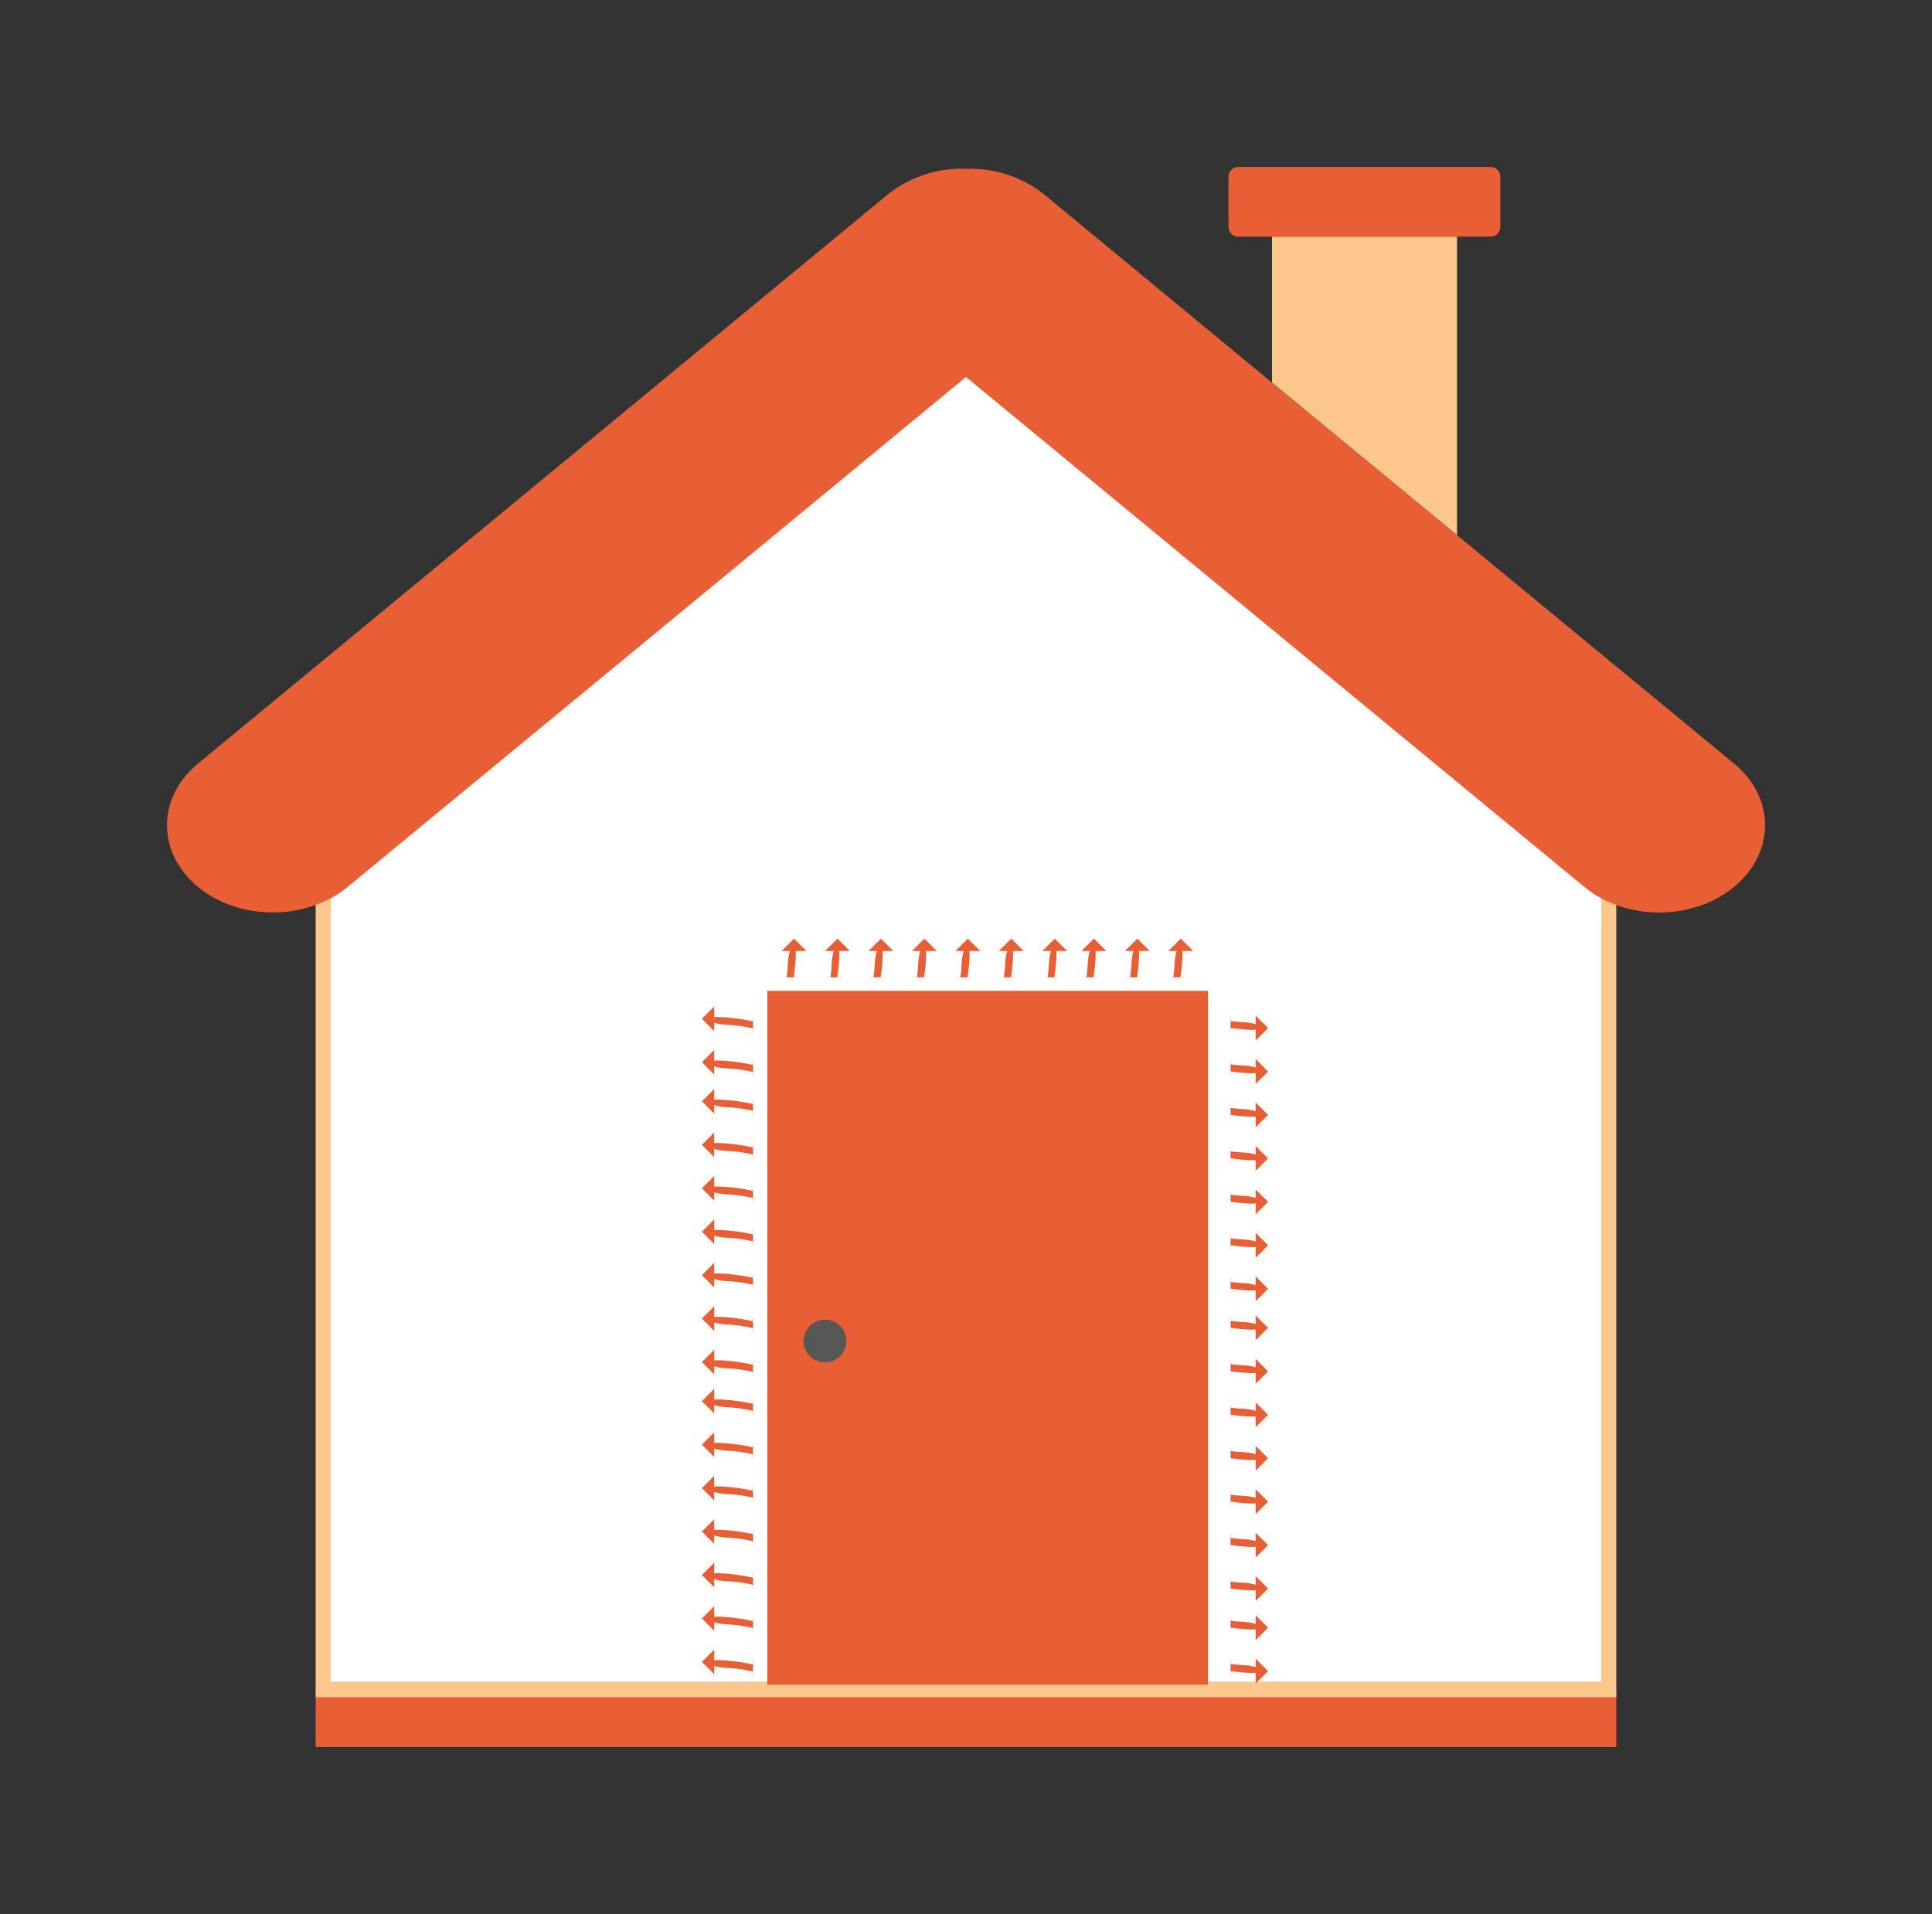 <svg id="Capa_1" data-name="Capa 1" xmlns="http://www.w3.org/2000/svg" xmlns:xlink="http://www.w3.org/1999/xlink"
     viewBox="-40 -40 462.68 458.43">
    <rect x="-40" y="-40" width="462.68" height="458.43" fill="#333333" stroke="none"/>
    <defs>
        <style>
            .cls-1{fill:none;}.cls-2{fill:#fff;}.cls-3{fill:#fbc78c;}.cls-4,.cls-6{fill:#e85f35;}.cls-5{clip-path:url(#clip-path);}.cls-6{stroke:#fff;stroke-miterlimit:10;stroke-width:2px;}.cls-7{clip-path:url(#clip-path-2);}.cls-8{clip-path:url(#clip-path-3);}.cls-9{fill:#575756;}
        </style>
        <clipPath id="clip-path">
            <rect class="cls-1" x="39.49" y="276.12" width="176.66" height="25.03"
                  transform="translate(-160.82 416.46) rotate(-90)"/>
        </clipPath>
        <clipPath id="clip-path-2">
            <rect class="cls-1" x="177.25" y="264.76" width="176.66" height="21.75"
                  transform="translate(541.21 10.06) rotate(90)"/>
        </clipPath>
        <clipPath id="clip-path-3">
            <rect class="cls-1" x="131.23" y="172.03" width="117.37" height="22.05"/>
        </clipPath>
    </defs>
    <polygon class="cls-2"
             points="37.4 160.44 37.4 372.21 227.89 372.21 345.27 372.21 345.27 156.71 191.33 43.98 37.4 160.44"/>
    <polygon class="cls-3" points="308.92 16.68 264.63 16.68 264.63 51.65 308.92 88.18 308.92 16.68"/>
    <path class="cls-4"
          d="M317,16.68a2.32,2.32,0,0,0,2.3-2.34v-12A2.3,2.3,0,0,0,317,0H256.55a2.34,2.34,0,0,0-2.35,2.34v12a2.34,2.34,0,0,0,2.35,2.34H317Z"/>
    <polygon class="cls-4"
             points="221.21 364.64 161.5 364.64 154.34 364.64 35.6 364.64 35.6 378.43 154.34 378.43 161.5 378.43 221.21 378.43 228.32 378.43 347.07 378.43 347.07 364.64 228.32 364.64 221.21 364.64"/>
    <polygon class="cls-3"
             points="227.89 366.51 347.07 366.51 347.07 148.16 191.32 34.11 35.6 151.91 35.6 366.51 227.89 366.51 227.89 362.77 39.2 362.77 39.2 153.82 191.36 38.7 343.47 150.1 343.47 362.77 227.89 362.77 227.89 366.51"/>
    <path class="cls-4"
          d="M137,95.13l54.34-44.84L245.7,95.13l93.73,77.3a25.17,25.17,0,0,0,5.84,3.6c9.62,4.3,21.87,3.09,30-3.6,9.9-8.17,9.9-21.39,0-29.55l-66.33-54.7L264.63,51.65,210,6.52A28.32,28.32,0,0,0,192,.43h-.7a28.38,28.38,0,0,0-18.62,6.09L7.42,142.88C2.48,147,0,152.28,0,157.65s2.48,10.68,7.42,14.78c8.12,6.69,20.4,7.9,30,3.57a24.81,24.81,0,0,0,5.83-3.57Z"/>
    <rect class="cls-4" x="143.76" y="197.31" width="105.54" height="166.2"/>
    <g class="cls-5">
        <path class="cls-6"
              d="M132.31,150.55a46.27,46.27,0,0,1,12.21,2.17c7,2.23,11.65,2.24,15.28,0,2.22-1.35,5.35-2.11,9.55-2.18,2.65-.05,5,.67,6,1.81s.11,1.94-2.5,2A12.35,12.35,0,0,0,166.7,156c-4.84,3.06-14.58,3.05-24.14,0a31,31,0,0,0-8.34-1.54c-2.87-.13-5-.89-5.72-2S129.07,150.52,132.31,150.55Z"/>
        <polygon class="cls-4" points="131.05 149.02 128.09 151.98 131.05 154.94 131.05 149.02"/>
        <path class="cls-6"
              d="M132.31,161a45.87,45.87,0,0,1,12.21,2.17c7,2.23,11.65,2.24,15.28,0,2.22-1.35,5.35-2.11,9.55-2.19,2.65-.05,5,.68,6,1.81s.11,1.94-2.5,2.06a12.25,12.25,0,0,0-6.15,1.59c-4.84,3.06-14.58,3-24.14,0a31.43,31.43,0,0,0-8.34-1.54c-2.87-.12-5-.88-5.72-2S129.07,160.93,132.31,161Z"/>
        <polygon class="cls-4" points="131.05 159.42 128.09 162.39 131.05 165.35 131.05 159.42"/>
        <path class="cls-6"
              d="M132.31,171.37a45.83,45.83,0,0,1,12.21,2.16c7,2.24,11.65,2.24,15.28,0,2.22-1.36,5.35-2.12,9.55-2.19,2.65-.05,5,.67,6,1.81s.11,1.94-2.5,2.06a12.26,12.26,0,0,0-6.15,1.58c-4.84,3.07-14.58,3.05-24.14,0a31.43,31.43,0,0,0-8.34-1.54c-2.87-.13-5-.89-5.72-2S129.07,171.34,132.31,171.37Z"/>
        <polygon class="cls-4" points="131.05 169.83 128.09 172.79 131.05 175.75 131.05 169.83"/>
        <path class="cls-6"
              d="M132.31,181.77a46.27,46.27,0,0,1,12.21,2.17c7,2.23,11.65,2.24,15.28,0,2.22-1.35,5.35-2.11,9.55-2.19,2.65,0,5,.68,6,1.82s.11,1.94-2.5,2a12.35,12.35,0,0,0-6.15,1.59c-4.84,3.06-14.58,3.05-24.14,0a30.65,30.65,0,0,0-8.34-1.54c-2.87-.13-5-.89-5.72-2S129.07,181.74,132.31,181.77Z"/>
        <polygon class="cls-4" points="131.05 180.24 128.09 183.2 131.05 186.16 131.05 180.24"/>
        <path class="cls-6"
              d="M132.31,192.18a45.87,45.87,0,0,1,12.21,2.17c7,2.23,11.65,2.24,15.28,0,2.22-1.35,5.35-2.11,9.55-2.19,2.65-.05,5,.68,6,1.81s.11,1.94-2.5,2.06a12.25,12.25,0,0,0-6.15,1.59c-4.84,3.06-14.58,3-24.14,0a31.43,31.43,0,0,0-8.34-1.54c-2.87-.13-5-.88-5.72-2S129.07,192.15,132.31,192.18Z"/>
        <polygon class="cls-4" points="131.05 190.64 128.09 193.61 131.05 196.57 131.05 190.64"/>
        <path class="cls-6"
              d="M132.31,202.59a45.83,45.83,0,0,1,12.21,2.16c7,2.24,11.65,2.24,15.28,0,2.22-1.36,5.35-2.12,9.55-2.19,2.65-.05,5,.67,6,1.81s.11,1.94-2.5,2.06A12.26,12.26,0,0,0,166.7,208c-4.84,3.07-14.58,3.05-24.14,0a31.43,31.43,0,0,0-8.34-1.54c-2.87-.13-5-.89-5.72-2S129.07,202.56,132.31,202.59Z"/>
        <polygon class="cls-4" points="131.05 201.05 128.09 204.01 131.05 206.97 131.05 201.05"/>
        <path class="cls-6"
              d="M132.31,213a46.27,46.27,0,0,1,12.21,2.17c7,2.23,11.65,2.24,15.28,0,2.22-1.35,5.35-2.11,9.55-2.19,2.65,0,5,.68,6,1.82s.11,1.94-2.5,2.05a12.25,12.25,0,0,0-6.15,1.59c-4.84,3.06-14.58,3.05-24.14,0a31,31,0,0,0-8.34-1.53c-2.87-.13-5-.89-5.72-2S129.07,213,132.31,213Z"/>
        <polygon class="cls-4" points="131.05 211.46 128.09 214.42 131.05 217.38 131.05 211.46"/>
        <path class="cls-6"
              d="M132.31,222.37a45.83,45.83,0,0,1,12.21,2.16c7,2.24,11.65,2.24,15.28,0,2.22-1.36,5.35-2.12,9.55-2.19,2.65-.05,5,.67,6,1.81s.11,1.94-2.5,2a12.35,12.35,0,0,0-6.15,1.59c-4.84,3.07-14.58,3.05-24.14,0a31.43,31.43,0,0,0-8.34-1.54c-2.87-.13-5-.89-5.72-2S129.07,222.34,132.31,222.37Z"/>
        <polygon class="cls-4" points="131.05 220.83 128.09 223.79 131.05 226.75 131.05 220.83"/>
        <path class="cls-6"
              d="M132.31,232.77a46.27,46.27,0,0,1,12.21,2.17c7,2.23,11.65,2.24,15.28,0,2.22-1.35,5.35-2.11,9.55-2.19,2.65,0,5,.68,6,1.81s.11,1.94-2.5,2.06a12.25,12.25,0,0,0-6.15,1.59c-4.84,3.06-14.58,3-24.14,0a31,31,0,0,0-8.34-1.53c-2.87-.13-5-.89-5.72-2S129.07,232.74,132.31,232.77Z"/>
        <polygon class="cls-4" points="131.05 231.24 128.09 234.2 131.05 237.16 131.05 231.24"/>
        <path class="cls-6"
              d="M132.31,243.18a45.47,45.47,0,0,1,12.21,2.17c7,2.23,11.65,2.24,15.28,0,2.22-1.35,5.35-2.11,9.55-2.19,2.65-.05,5,.68,6,1.81s.11,1.94-2.5,2.06a12.25,12.25,0,0,0-6.15,1.59c-4.84,3.06-14.58,3-24.14,0a31.43,31.43,0,0,0-8.34-1.54c-2.87-.13-5-.89-5.72-2S129.07,243.15,132.31,243.18Z"/>
        <polygon class="cls-4" points="131.05 241.64 128.09 244.6 131.05 247.57 131.05 241.64"/>
        <path class="cls-6"
              d="M132.31,253.59a45.83,45.83,0,0,1,12.21,2.16c7,2.24,11.65,2.24,15.28,0,2.22-1.35,5.35-2.11,9.55-2.18,2.65-.05,5,.67,6,1.81s.11,1.94-2.5,2A12.35,12.35,0,0,0,166.7,259c-4.84,3.06-14.58,3-24.14,0a31.43,31.43,0,0,0-8.34-1.54c-2.87-.13-5-.89-5.72-2S129.07,253.55,132.31,253.59Z"/>
        <polygon class="cls-4" points="131.05 252.05 128.09 255.01 131.05 257.97 131.05 252.05"/>
        <path class="cls-6"
              d="M132.31,264a46.27,46.27,0,0,1,12.21,2.17c7,2.23,11.65,2.24,15.28,0,2.22-1.35,5.35-2.11,9.55-2.19,2.65,0,5,.68,6,1.81s.11,1.94-2.5,2.06a12.25,12.25,0,0,0-6.15,1.59c-4.84,3.06-14.58,3-24.14-.05a31,31,0,0,0-8.34-1.53c-2.87-.13-5-.89-5.72-2S129.07,264,132.31,264Z"/>
        <polygon class="cls-4" points="131.05 262.46 128.09 265.42 131.05 268.38 131.05 262.46"/>
        <path class="cls-6"
              d="M132.31,274.4a45.47,45.47,0,0,1,12.21,2.17c7,2.23,11.65,2.23,15.28,0,2.22-1.35,5.35-2.11,9.55-2.19,2.65,0,5,.68,6,1.81s.11,1.94-2.5,2.06a12.25,12.25,0,0,0-6.15,1.59c-4.84,3.06-14.58,3-24.14-.05a31.43,31.43,0,0,0-8.34-1.54c-2.87-.13-5-.89-5.72-2S129.07,274.37,132.31,274.4Z"/>
        <polygon class="cls-4" points="131.05 272.86 128.09 275.82 131.05 278.79 131.05 272.86"/>
        <path class="cls-6"
              d="M132.31,284.8A46.27,46.27,0,0,1,144.52,287c7,2.24,11.65,2.24,15.28,0,2.22-1.35,5.35-2.11,9.55-2.18,2.65-.05,5,.67,6,1.81s.11,1.94-2.5,2.05a12.35,12.35,0,0,0-6.15,1.59c-4.84,3.06-14.58,3.05-24.14,0a31,31,0,0,0-8.34-1.54c-2.87-.13-5-.89-5.72-2S129.07,284.77,132.31,284.8Z"/>
        <polygon class="cls-4" points="131.05 283.27 128.09 286.23 131.05 289.19 131.05 283.27"/>
        <path class="cls-6"
              d="M132.31,294.18a45.83,45.83,0,0,1,12.21,2.16c7,2.24,11.65,2.24,15.28,0,2.22-1.35,5.35-2.12,9.55-2.19,2.65-.05,5,.67,6,1.81s.11,1.94-2.5,2.06a12.26,12.26,0,0,0-6.15,1.58c-4.84,3.07-14.58,3.05-24.14,0a31.43,31.43,0,0,0-8.34-1.54c-2.87-.13-5-.89-5.72-2S129.07,294.15,132.31,294.18Z"/>
        <polygon class="cls-4" points="131.05 292.64 128.09 295.6 131.05 298.56 131.05 292.64"/>
        <path class="cls-6"
              d="M132.31,304.58a46.27,46.27,0,0,1,12.21,2.17c7,2.23,11.65,2.24,15.28,0,2.22-1.35,5.35-2.11,9.55-2.18,2.65,0,5,.67,6,1.81s.11,1.94-2.5,2.05A12.35,12.35,0,0,0,166.7,310c-4.84,3.06-14.58,3-24.14,0a31,31,0,0,0-8.34-1.54c-2.87-.13-5-.89-5.72-2S129.07,304.55,132.31,304.58Z"/>
        <polygon class="cls-4" points="131.05 303.05 128.09 306.01 131.05 308.97 131.05 303.05"/>
        <path class="cls-6"
              d="M132.31,315a45.87,45.87,0,0,1,12.21,2.17c7,2.23,11.65,2.24,15.28,0,2.22-1.35,5.35-2.11,9.55-2.19,2.65-.05,5,.68,6,1.81s.11,1.94-2.5,2.06a12.25,12.25,0,0,0-6.15,1.59c-4.84,3.06-14.58,3-24.14-.05a31.43,31.43,0,0,0-8.34-1.54c-2.87-.12-5-.88-5.72-2S129.07,315,132.31,315Z"/>
        <polygon class="cls-4" points="131.05 313.45 128.09 316.42 131.05 319.38 131.05 313.45"/>
        <path class="cls-6"
              d="M132.31,325.4a45.83,45.83,0,0,1,12.21,2.16c7,2.24,11.65,2.24,15.28,0,2.22-1.36,5.35-2.12,9.55-2.19,2.65,0,5,.67,6,1.81s.11,1.94-2.5,2.06a12.26,12.26,0,0,0-6.15,1.58c-4.84,3.07-14.58,3-24.14,0a31.43,31.43,0,0,0-8.34-1.54c-2.87-.13-5-.89-5.72-2S129.07,325.37,132.31,325.4Z"/>
        <polygon class="cls-4" points="131.05 323.86 128.09 326.82 131.05 329.78 131.05 323.86"/>
        <path class="cls-6"
              d="M132.31,335.8A46.27,46.27,0,0,1,144.52,338c7,2.23,11.65,2.24,15.28,0,2.22-1.35,5.35-2.11,9.55-2.19,2.65,0,5,.68,6,1.82s.11,1.94-2.5,2.05a12.35,12.35,0,0,0-6.15,1.59c-4.84,3.06-14.58,3.05-24.14,0a30.65,30.65,0,0,0-8.34-1.54c-2.87-.13-5-.89-5.72-2S129.07,335.77,132.31,335.8Z"/>
        <polygon class="cls-4" points="131.05 334.27 128.09 337.23 131.05 340.19 131.05 334.27"/>
        <path class="cls-6"
              d="M132.31,346.21a45.87,45.87,0,0,1,12.21,2.17c7,2.23,11.65,2.24,15.28,0,2.22-1.35,5.35-2.11,9.55-2.19,2.65,0,5,.68,6,1.81s.11,1.94-2.5,2.06a12.25,12.25,0,0,0-6.15,1.59c-4.84,3.06-14.58,3-24.14-.05a31.43,31.43,0,0,0-8.34-1.54c-2.87-.13-5-.88-5.72-2S129.07,346.18,132.31,346.21Z"/>
        <polygon class="cls-4" points="131.05 344.67 128.09 347.64 131.05 350.6 131.05 344.67"/>
        <path class="cls-6"
              d="M132.31,356.62a45.83,45.83,0,0,1,12.21,2.16c7,2.24,11.65,2.24,15.28,0,2.22-1.36,5.35-2.12,9.55-2.19,2.65-.05,5,.67,6,1.81s.11,1.94-2.5,2.06a12.26,12.26,0,0,0-6.15,1.58c-4.84,3.07-14.58,3.05-24.14,0a31.43,31.43,0,0,0-8.34-1.54c-2.87-.13-5-.89-5.72-2S129.07,356.59,132.31,356.62Z"/>
        <polygon class="cls-4" points="131.05 355.08 128.09 358.04 131.05 361 131.05 355.08"/>
    </g>
    <g class="cls-7">
        <path class="cls-6"
              d="M259.45,382.5a45.87,45.87,0,0,1-12.21-2.17c-7-2.23-11.65-2.24-15.28,0-2.21,1.35-5.35,2.11-9.55,2.19-2.65.05-5-.68-6-1.81s-.11-1.94,2.5-2.06a12.25,12.25,0,0,0,6.15-1.59c4.84-3.06,14.58-3,24.14,0a31.43,31.43,0,0,0,8.34,1.54c2.87.13,5,.88,5.72,2S262.7,382.53,259.45,382.5Z"/>
        <polygon class="cls-4" points="260.71 384.04 263.68 381.07 260.71 378.11 260.71 384.04"/>
        <path class="cls-6"
              d="M259.45,372.09a45.83,45.83,0,0,1-12.21-2.16c-7-2.24-11.65-2.24-15.28,0-2.21,1.36-5.35,2.12-9.55,2.19-2.65.05-5-.67-6-1.81s-.11-1.94,2.5-2.06a12.26,12.26,0,0,0,6.15-1.58c4.84-3.07,14.58-3.05,24.14,0a31.43,31.43,0,0,0,8.34,1.54c2.87.13,5,.89,5.72,2S262.7,372.12,259.45,372.09Z"/>
        <polygon class="cls-4" points="260.71 373.63 263.68 370.67 260.71 367.71 260.71 373.63"/>
        <path class="cls-6"
              d="M259.45,361.69a46.27,46.27,0,0,1-12.21-2.17c-7-2.23-11.65-2.24-15.28,0-2.21,1.35-5.35,2.11-9.55,2.19-2.65,0-5-.68-6-1.81s-.11-1.94,2.5-2.06a12.25,12.25,0,0,0,6.15-1.59c4.84-3.06,14.58-3.05,24.14,0a31,31,0,0,0,8.34,1.53c2.87.13,5,.89,5.72,2S262.7,361.72,259.45,361.69Z"/>
        <polygon class="cls-4" points="260.71 363.22 263.68 360.26 260.71 357.3 260.71 363.22"/>
        <path class="cls-6"
              d="M259.45,351.28a45.87,45.87,0,0,1-12.21-2.17c-7-2.23-11.65-2.24-15.28,0-2.21,1.35-5.35,2.11-9.55,2.19-2.65.05-5-.68-6-1.81s-.11-1.94,2.5-2.06a12.25,12.25,0,0,0,6.15-1.59c4.84-3.06,14.58-3,24.14.05a31.43,31.43,0,0,0,8.34,1.54c2.87.13,5,.89,5.72,2S262.7,351.31,259.45,351.28Z"/>
        <polygon class="cls-4" points="260.71 352.82 263.68 349.86 260.71 346.89 260.71 352.82"/>
        <path class="cls-6"
              d="M259.45,341.91a46.27,46.27,0,0,1-12.21-2.17c-7-2.23-11.65-2.24-15.28,0-2.21,1.35-5.35,2.11-9.55,2.19-2.65,0-5-.68-6-1.81s-.11-1.94,2.5-2.06a12.25,12.25,0,0,0,6.15-1.59c4.84-3.06,14.58-3,24.14.05a31.43,31.43,0,0,0,8.34,1.54c2.87.12,5,.88,5.72,2S262.7,341.94,259.45,341.91Z"/>
        <polygon class="cls-4" points="260.71 343.44 263.68 340.48 260.71 337.52 260.71 343.44"/>
        <path class="cls-6"
              d="M259.45,331.5a45.83,45.83,0,0,1-12.21-2.16c-7-2.24-11.65-2.24-15.28,0-2.21,1.35-5.35,2.12-9.55,2.19-2.65.05-5-.67-6-1.81s-.11-1.94,2.5-2.06a12.25,12.25,0,0,0,6.15-1.59c4.84-3.06,14.58-3,24.14,0a31.43,31.43,0,0,0,8.34,1.54c2.87.13,5,.89,5.72,2S262.7,331.53,259.45,331.5Z"/>
        <polygon class="cls-4" points="260.71 333.04 263.68 330.08 260.71 327.12 260.71 333.04"/>
        <path class="cls-6"
              d="M259.45,321.1a46.27,46.27,0,0,1-12.21-2.17c-7-2.24-11.65-2.24-15.28,0-2.21,1.35-5.35,2.11-9.55,2.18-2.65.05-5-.67-6-1.81s-.11-1.94,2.5-2a12.35,12.35,0,0,0,6.15-1.59c4.84-3.06,14.58-3.05,24.14,0a31,31,0,0,0,8.34,1.54c2.87.13,5,.89,5.72,2S262.7,321.13,259.45,321.1Z"/>
        <polygon class="cls-4" points="260.71 322.63 263.68 319.67 260.71 316.71 260.71 322.63"/>
        <path class="cls-6"
              d="M259.45,310.69a45.87,45.87,0,0,1-12.21-2.17c-7-2.23-11.65-2.24-15.28,0-2.21,1.35-5.35,2.11-9.55,2.19-2.65.05-5-.68-6-1.81s-.11-1.94,2.5-2.06a12.25,12.25,0,0,0,6.15-1.59c4.84-3.06,14.58-3,24.14,0a31.43,31.43,0,0,0,8.34,1.54c2.87.12,5,.88,5.72,2S262.7,310.72,259.45,310.69Z"/>
        <polygon class="cls-4" points="260.71 312.23 263.68 309.26 260.71 306.3 260.71 312.23"/>
        <path class="cls-6"
              d="M259.45,300.28a45.83,45.83,0,0,1-12.21-2.16c-7-2.24-11.65-2.24-15.28,0-2.21,1.35-5.35,2.12-9.55,2.19-2.65.05-5-.67-6-1.81s-.11-1.94,2.5-2.06a12.26,12.26,0,0,0,6.15-1.58c4.84-3.07,14.58-3.05,24.14,0a31.43,31.43,0,0,0,8.34,1.54c2.87.13,5,.89,5.72,2S262.7,300.31,259.45,300.28Z"/>
        <polygon class="cls-4" points="260.71 301.82 263.68 298.86 260.71 295.89 260.71 301.82"/>
        <path class="cls-6"
              d="M259.45,289.88a46.27,46.27,0,0,1-12.21-2.17c-7-2.23-11.65-2.24-15.28,0-2.21,1.35-5.35,2.11-9.55,2.18-2.65.05-5-.67-6-1.81s-.11-1.94,2.5-2.05a12.35,12.35,0,0,0,6.15-1.59c4.84-3.06,14.58-3.05,24.14,0a31,31,0,0,0,8.34,1.54c2.87.13,5,.89,5.72,2S262.7,289.91,259.45,289.88Z"/>
        <polygon class="cls-4" points="260.71 291.41 263.68 288.45 260.71 285.49 260.71 291.41"/>
        <path class="cls-6"
              d="M259.45,279.47a45.87,45.87,0,0,1-12.21-2.17c-7-2.23-11.65-2.24-15.28,0-2.21,1.35-5.35,2.11-9.55,2.19-2.65,0-5-.68-6-1.81s-.11-1.94,2.5-2.06a12.25,12.25,0,0,0,6.15-1.59c4.84-3.06,14.58-3,24.14.05a31.43,31.43,0,0,0,8.34,1.54c2.87.12,5,.88,5.72,2S262.7,279.5,259.45,279.47Z"/>
        <polygon class="cls-4" points="260.71 281 263.68 278.04 260.71 275.08 260.71 281"/>
        <path class="cls-6"
              d="M259.45,270.1a46.27,46.27,0,0,1-12.21-2.17c-7-2.23-11.65-2.24-15.28,0-2.21,1.35-5.35,2.11-9.55,2.19-2.65,0-5-.68-6-1.82s-.11-1.94,2.5-2a12.25,12.25,0,0,0,6.15-1.59c4.84-3.06,14.58-3.05,24.14.05a31,31,0,0,0,8.34,1.53c2.87.13,5,.89,5.72,2S262.7,270.13,259.45,270.1Z"/>
        <polygon class="cls-4" points="260.71 271.63 263.68 268.67 260.71 265.71 260.71 271.63"/>
        <path class="cls-6"
              d="M259.45,259.69a45.87,45.87,0,0,1-12.21-2.17c-7-2.23-11.65-2.24-15.28,0-2.21,1.35-5.35,2.11-9.55,2.19-2.65.05-5-.68-6-1.81s-.11-1.94,2.5-2.06a12.25,12.25,0,0,0,6.15-1.59c4.84-3.06,14.58-3,24.14.05a31.43,31.43,0,0,0,8.34,1.54c2.87.13,5,.88,5.72,2S262.7,259.72,259.45,259.69Z"/>
        <polygon class="cls-4" points="260.71 261.23 263.68 258.26 260.71 255.3 260.71 261.23"/>
        <path class="cls-6"
              d="M259.45,249.28a45.83,45.83,0,0,1-12.21-2.16c-7-2.24-11.65-2.24-15.28,0-2.21,1.36-5.35,2.12-9.55,2.19-2.65.05-5-.67-6-1.81s-.11-1.94,2.5-2.06a12.26,12.26,0,0,0,6.15-1.58c4.84-3.07,14.58-3.05,24.14,0a31.43,31.43,0,0,0,8.34,1.54c2.87.13,5,.89,5.72,2S262.7,249.31,259.45,249.28Z"/>
        <polygon class="cls-4" points="260.71 250.82 263.68 247.86 260.71 244.9 260.71 250.82"/>
        <path class="cls-6"
              d="M259.45,238.88a46.27,46.27,0,0,1-12.21-2.17c-7-2.23-11.65-2.24-15.28,0-2.21,1.35-5.35,2.11-9.55,2.19-2.65,0-5-.68-6-1.81s-.11-1.95,2.5-2.06a12.25,12.25,0,0,0,6.15-1.59c4.84-3.06,14.58-3,24.14.05a31,31,0,0,0,8.34,1.53c2.87.13,5,.89,5.72,2S262.7,238.91,259.45,238.88Z"/>
        <polygon class="cls-4" points="260.71 240.41 263.68 237.45 260.71 234.49 260.71 240.41"/>
        <path class="cls-6"
              d="M259.45,228.47a45.87,45.87,0,0,1-12.21-2.17c-7-2.23-11.65-2.24-15.28,0-2.21,1.35-5.35,2.11-9.55,2.19-2.65.05-5-.68-6-1.81s-.11-1.94,2.5-2.06a12.25,12.25,0,0,0,6.15-1.59c4.84-3.06,14.58-3,24.14.05a31.43,31.43,0,0,0,8.34,1.54c2.87.13,5,.88,5.72,2S262.7,228.5,259.45,228.47Z"/>
        <polygon class="cls-4" points="260.71 230.01 263.68 227.04 260.71 224.08 260.71 230.01"/>
        <path class="cls-6"
              d="M259.45,218.06a45.83,45.83,0,0,1-12.21-2.16c-7-2.24-11.65-2.24-15.28,0-2.21,1.36-5.35,2.12-9.55,2.19-2.65.05-5-.67-6-1.81s-.11-1.94,2.5-2.06a12.26,12.26,0,0,0,6.15-1.58c4.84-3.07,14.58-3.05,24.14,0a31.43,31.43,0,0,0,8.34,1.54c2.87.13,5,.89,5.72,2S262.7,218.09,259.45,218.06Z"/>
        <polygon class="cls-4" points="260.71 219.6 263.68 216.64 260.71 213.68 260.71 219.6"/>
        <path class="cls-6"
              d="M259.45,207.66a46.27,46.27,0,0,1-12.21-2.17c-7-2.23-11.65-2.24-15.28,0-2.21,1.35-5.35,2.11-9.55,2.19-2.65,0-5-.68-6-1.81s-.11-1.94,2.5-2.06a12.25,12.25,0,0,0,6.15-1.59c4.84-3.06,14.58-3,24.14.05a31,31,0,0,0,8.34,1.53c2.87.13,5,.89,5.72,2S262.7,207.69,259.45,207.66Z"/>
        <polygon class="cls-4" points="260.71 209.19 263.68 206.23 260.71 203.27 260.71 209.19"/>
    </g>
    <g class="cls-8">
        <path class="cls-6"
              d="M357.64,189a45.87,45.87,0,0,1-2.17,12.22c-2.23,7-2.24,11.65,0,15.28,1.35,2.21,2.11,5.35,2.19,9.54.05,2.65-.68,5-1.81,6s-1.94.12-2.06-2.5a12.28,12.28,0,0,0-1.59-6.15c-3.06-4.83-3-14.57.05-24.14a31.36,31.36,0,0,0,1.54-8.34c.13-2.86.88-5,2-5.72S357.67,185.79,357.64,189Z"/>
        <polygon class="cls-4" points="359.18 187.77 356.21 184.81 353.25 187.77 359.18 187.77"/>
        <path class="cls-6"
              d="M347.23,189a45.84,45.84,0,0,1-2.16,12.22c-2.24,7-2.24,11.65,0,15.28,1.36,2.21,2.12,5.35,2.19,9.54,0,2.65-.67,5-1.81,6s-1.94.12-2.06-2.5a12.29,12.29,0,0,0-1.58-6.15c-3.07-4.83-3-14.57,0-24.14a31.36,31.36,0,0,0,1.54-8.34c.13-2.86.89-5,2-5.72S347.26,185.79,347.23,189Z"/>
        <polygon class="cls-4" points="348.77 187.77 345.81 184.81 342.85 187.77 348.77 187.77"/>
        <path class="cls-6"
              d="M336.83,189a46.27,46.27,0,0,1-2.17,12.22c-2.23,7-2.24,11.65,0,15.28,1.35,2.21,2.11,5.35,2.19,9.54,0,2.65-.68,5-1.81,6s-1.95.12-2.06-2.5a12.28,12.28,0,0,0-1.59-6.15c-3.06-4.83-3.05-14.57.05-24.14a31,31,0,0,0,1.53-8.34c.13-2.86.89-5,2-5.72S336.86,185.79,336.83,189Z"/>
        <polygon class="cls-4" points="338.36 187.77 335.4 184.81 332.44 187.77 338.36 187.77"/>
        <path class="cls-6"
              d="M326.42,189a45.87,45.87,0,0,1-2.17,12.22c-2.23,7-2.24,11.65,0,15.28,1.35,2.21,2.11,5.35,2.19,9.54.05,2.65-.68,5-1.81,6s-1.94.12-2.06-2.5a12.28,12.28,0,0,0-1.59-6.15c-3.06-4.83-3-14.57.05-24.14a31.36,31.36,0,0,0,1.54-8.34c.13-2.86.88-5,2-5.72S326.45,185.79,326.42,189Z"/>
        <polygon class="cls-4" points="327.96 187.77 325 184.81 322.03 187.77 327.96 187.77"/>
        <path class="cls-6"
              d="M316,189a45.84,45.84,0,0,1-2.16,12.22c-2.24,7-2.24,11.65,0,15.28,1.36,2.21,2.12,5.35,2.19,9.54.05,2.65-.67,5-1.81,6s-1.94.12-2.05-2.5a12.38,12.38,0,0,0-1.59-6.15c-3.07-4.83-3.05-14.57,0-24.14a31.36,31.36,0,0,0,1.54-8.34c.13-2.86.89-5,2-5.72S316,185.79,316,189Z"/>
        <polygon class="cls-4" points="317.55 187.77 314.59 184.81 311.63 187.77 317.55 187.77"/>
        <path class="cls-6"
              d="M305.61,189a46.27,46.27,0,0,1-2.17,12.22c-2.23,7-2.24,11.65,0,15.28,1.35,2.21,2.11,5.35,2.19,9.54,0,2.65-.68,5-1.81,6s-1.94.12-2.06-2.5a12.28,12.28,0,0,0-1.59-6.15c-3.06-4.83-3-14.57.05-24.14a31,31,0,0,0,1.53-8.34c.13-2.86.89-5,2-5.72S305.64,185.79,305.61,189Z"/>
        <polygon class="cls-4" points="307.14 187.77 304.18 184.81 301.22 187.77 307.14 187.77"/>
        <path class="cls-6"
              d="M295.2,189A45.47,45.47,0,0,1,293,201.25c-2.23,7-2.24,11.65,0,15.28,1.35,2.21,2.11,5.35,2.19,9.54.05,2.65-.68,5-1.81,6s-1.94.12-2.06-2.5a12.28,12.28,0,0,0-1.59-6.15c-3.06-4.83-3-14.57.05-24.14a31.36,31.36,0,0,0,1.54-8.34c.13-2.86.89-5,2-5.72S295.23,185.79,295.2,189Z"/>
        <polygon class="cls-4" points="296.74 187.77 293.78 184.81 290.81 187.77 296.74 187.77"/>
        <path class="cls-6"
              d="M285.83,189a46.27,46.27,0,0,1-2.17,12.22c-2.23,7-2.24,11.65,0,15.28,1.35,2.21,2.11,5.35,2.19,9.54,0,2.65-.68,5-1.81,6s-1.94.12-2.06-2.5a12.28,12.28,0,0,0-1.59-6.15c-3.06-4.83-3-14.57.05-24.14a31.36,31.36,0,0,0,1.54-8.34c.12-2.86.88-5,2-5.72S285.86,185.79,285.83,189Z"/>
        <polygon class="cls-4" points="287.37 187.77 284.4 184.81 281.44 187.77 287.37 187.77"/>
        <path class="cls-6"
              d="M275.42,189a45.84,45.84,0,0,1-2.16,12.22c-2.24,7-2.24,11.65,0,15.28,1.35,2.21,2.12,5.35,2.19,9.54.05,2.65-.67,5-1.81,6s-1.94.12-2.06-2.5a12.28,12.28,0,0,0-1.59-6.15c-3.06-4.83-3-14.57.05-24.14a31.36,31.36,0,0,0,1.54-8.34c.13-2.86.89-5,2-5.72S275.45,185.79,275.42,189Z"/>
        <polygon class="cls-4" points="276.96 187.77 274 184.81 271.04 187.77 276.96 187.77"/>
        <path class="cls-6"
              d="M265,189a46.27,46.27,0,0,1-2.17,12.22c-2.24,7-2.24,11.65,0,15.28,1.35,2.21,2.11,5.35,2.18,9.54.05,2.65-.67,5-1.81,6s-1.94.12-2.05-2.5a12.38,12.38,0,0,0-1.59-6.15c-3.06-4.83-3.05-14.57,0-24.14a31,31,0,0,0,1.54-8.34c.13-2.86.89-5,2-5.72S265.05,185.79,265,189Z"/>
        <polygon class="cls-4" points="266.55 187.77 263.59 184.81 260.63 187.77 266.55 187.77"/>
        <path class="cls-6"
              d="M254.61,189a45.87,45.87,0,0,1-2.17,12.22c-2.23,7-2.24,11.65,0,15.28,1.35,2.21,2.11,5.35,2.19,9.54,0,2.65-.68,5-1.81,6s-1.94.12-2.06-2.5a12.28,12.28,0,0,0-1.59-6.15c-3.06-4.83-3-14.57,0-24.14a31.36,31.36,0,0,0,1.54-8.34c.12-2.86.88-5,2-5.72S254.64,185.79,254.61,189Z"/>
        <polygon class="cls-4" points="256.14 187.77 253.18 184.81 250.22 187.77 256.14 187.77"/>
        <path class="cls-6"
              d="M244.2,189A45.84,45.84,0,0,1,242,201.25c-2.24,7-2.24,11.65,0,15.28,1.35,2.21,2.12,5.35,2.19,9.54.05,2.65-.67,5-1.81,6s-1.94.12-2.06-2.5a12.29,12.29,0,0,0-1.58-6.15c-3.07-4.83-3.05-14.57,0-24.14a31.36,31.36,0,0,0,1.54-8.34c.13-2.86.89-5,2-5.72S244.23,185.79,244.2,189Z"/>
        <polygon class="cls-4" points="245.74 187.77 242.78 184.81 239.82 187.77 245.74 187.77"/>
        <path class="cls-6"
              d="M233.8,189a46.27,46.27,0,0,1-2.17,12.22c-2.23,7-2.24,11.65,0,15.28,1.35,2.21,2.11,5.35,2.18,9.54.05,2.65-.67,5-1.81,6s-1.94.12-2-2.5a12.38,12.38,0,0,0-1.59-6.15c-3.06-4.83-3.05-14.57,0-24.14a31,31,0,0,0,1.54-8.34c.13-2.86.89-5,2-5.72S233.83,185.79,233.8,189Z"/>
        <polygon class="cls-4" points="235.33 187.77 232.37 184.81 229.41 187.77 235.33 187.77"/>
        <path class="cls-6"
              d="M223.39,189a45.87,45.87,0,0,1-2.17,12.22c-2.23,7-2.24,11.65,0,15.28,1.35,2.21,2.11,5.35,2.19,9.54.05,2.65-.68,5-1.81,6s-1.94.12-2.06-2.5a12.28,12.28,0,0,0-1.59-6.15c-3.06-4.83-3-14.57,0-24.14a31.36,31.36,0,0,0,1.54-8.34c.12-2.86.88-5,2-5.72S223.42,185.79,223.39,189Z"/>
        <polygon class="cls-4" points="224.93 187.77 221.96 184.81 219 187.77 224.93 187.77"/>
        <path class="cls-6"
              d="M214,189a46.27,46.27,0,0,1-2.17,12.22c-2.23,7-2.24,11.65,0,15.28,1.35,2.21,2.11,5.35,2.19,9.54,0,2.65-.68,5-1.82,6s-1.94.12-2-2.5a12.28,12.28,0,0,0-1.59-6.15c-3.06-4.83-3.05-14.57.05-24.14a31,31,0,0,0,1.53-8.34c.13-2.86.89-5,2-5.72S214.05,185.79,214,189Z"/>
        <polygon class="cls-4" points="215.55 187.77 212.59 184.81 209.63 187.77 215.55 187.77"/>
        <path class="cls-6"
              d="M203.61,189a45.87,45.87,0,0,1-2.17,12.22c-2.23,7-2.24,11.65,0,15.28,1.35,2.21,2.11,5.35,2.19,9.54,0,2.65-.68,5-1.81,6s-1.94.12-2.06-2.5a12.28,12.28,0,0,0-1.59-6.15c-3.06-4.83-3-14.57,0-24.14a31.36,31.36,0,0,0,1.54-8.34c.13-2.86.88-5,2-5.72S203.64,185.79,203.61,189Z"/>
        <polygon class="cls-4" points="205.15 187.77 202.19 184.81 199.22 187.77 205.15 187.77"/>
        <path class="cls-6"
              d="M193.2,189A45.84,45.84,0,0,1,191,201.25c-2.24,7-2.24,11.65,0,15.28,1.36,2.21,2.12,5.35,2.19,9.54.05,2.65-.67,5-1.81,6s-1.94.12-2.06-2.5a12.29,12.29,0,0,0-1.58-6.15c-3.07-4.83-3.05-14.57,0-24.14a31.36,31.36,0,0,0,1.54-8.34c.13-2.86.89-5,2-5.72S193.23,185.79,193.2,189Z"/>
        <polygon class="cls-4" points="194.74 187.77 191.78 184.81 188.82 187.77 194.74 187.77"/>
        <path class="cls-6"
              d="M182.8,189a46.27,46.27,0,0,1-2.17,12.22c-2.23,7-2.24,11.65,0,15.28,1.35,2.21,2.11,5.35,2.19,9.54,0,2.65-.68,5-1.81,6s-2,.12-2.06-2.5a12.28,12.28,0,0,0-1.59-6.15c-3.06-4.83-3.05-14.57,0-24.14a31,31,0,0,0,1.53-8.34c.13-2.86.89-5,2-5.72S182.83,185.79,182.8,189Z"/>
        <polygon class="cls-4" points="184.33 187.77 181.37 184.81 178.41 187.77 184.33 187.77"/>
        <path class="cls-6"
              d="M172.39,189a45.87,45.87,0,0,1-2.17,12.22c-2.23,7-2.24,11.65,0,15.28,1.35,2.21,2.11,5.35,2.19,9.54.05,2.65-.68,5-1.81,6s-1.94.12-2.06-2.5a12.28,12.28,0,0,0-1.59-6.15c-3.06-4.83-3-14.57,0-24.14a31.36,31.36,0,0,0,1.54-8.34c.13-2.86.89-5,2-5.72S172.42,185.79,172.39,189Z"/>
        <polygon class="cls-4" points="173.93 187.77 170.97 184.81 168 187.77 173.93 187.77"/>
        <path class="cls-6"
              d="M162,189a45.84,45.84,0,0,1-2.16,12.22c-2.24,7-2.24,11.65,0,15.28,1.36,2.21,2.12,5.35,2.19,9.54.05,2.65-.67,5-1.81,6s-1.94.12-2-2.5a12.38,12.38,0,0,0-1.59-6.15c-3.07-4.83-3.05-14.57,0-24.14a31.36,31.36,0,0,0,1.54-8.34c.13-2.86.89-5,2-5.72S162,185.79,162,189Z"/>
        <polygon class="cls-4" points="163.52 187.77 160.56 184.81 157.6 187.77 163.52 187.77"/>
        <path class="cls-6"
              d="M151.58,189a46.27,46.27,0,0,1-2.17,12.22c-2.23,7-2.24,11.65,0,15.28,1.35,2.21,2.11,5.35,2.19,9.54,0,2.65-.68,5-1.81,6s-1.94.12-2.06-2.5a12.28,12.28,0,0,0-1.59-6.15c-3.06-4.83-3-14.57,0-24.14a31,31,0,0,0,1.53-8.34c.13-2.86.89-5,2-5.72S151.61,185.79,151.58,189Z"/>
        <polygon class="cls-4" points="153.11 187.77 150.15 184.81 147.19 187.77 153.11 187.77"/>
    </g>
    <circle class="cls-9" cx="157.57" cy="281.19" r="5.12"/>
</svg>